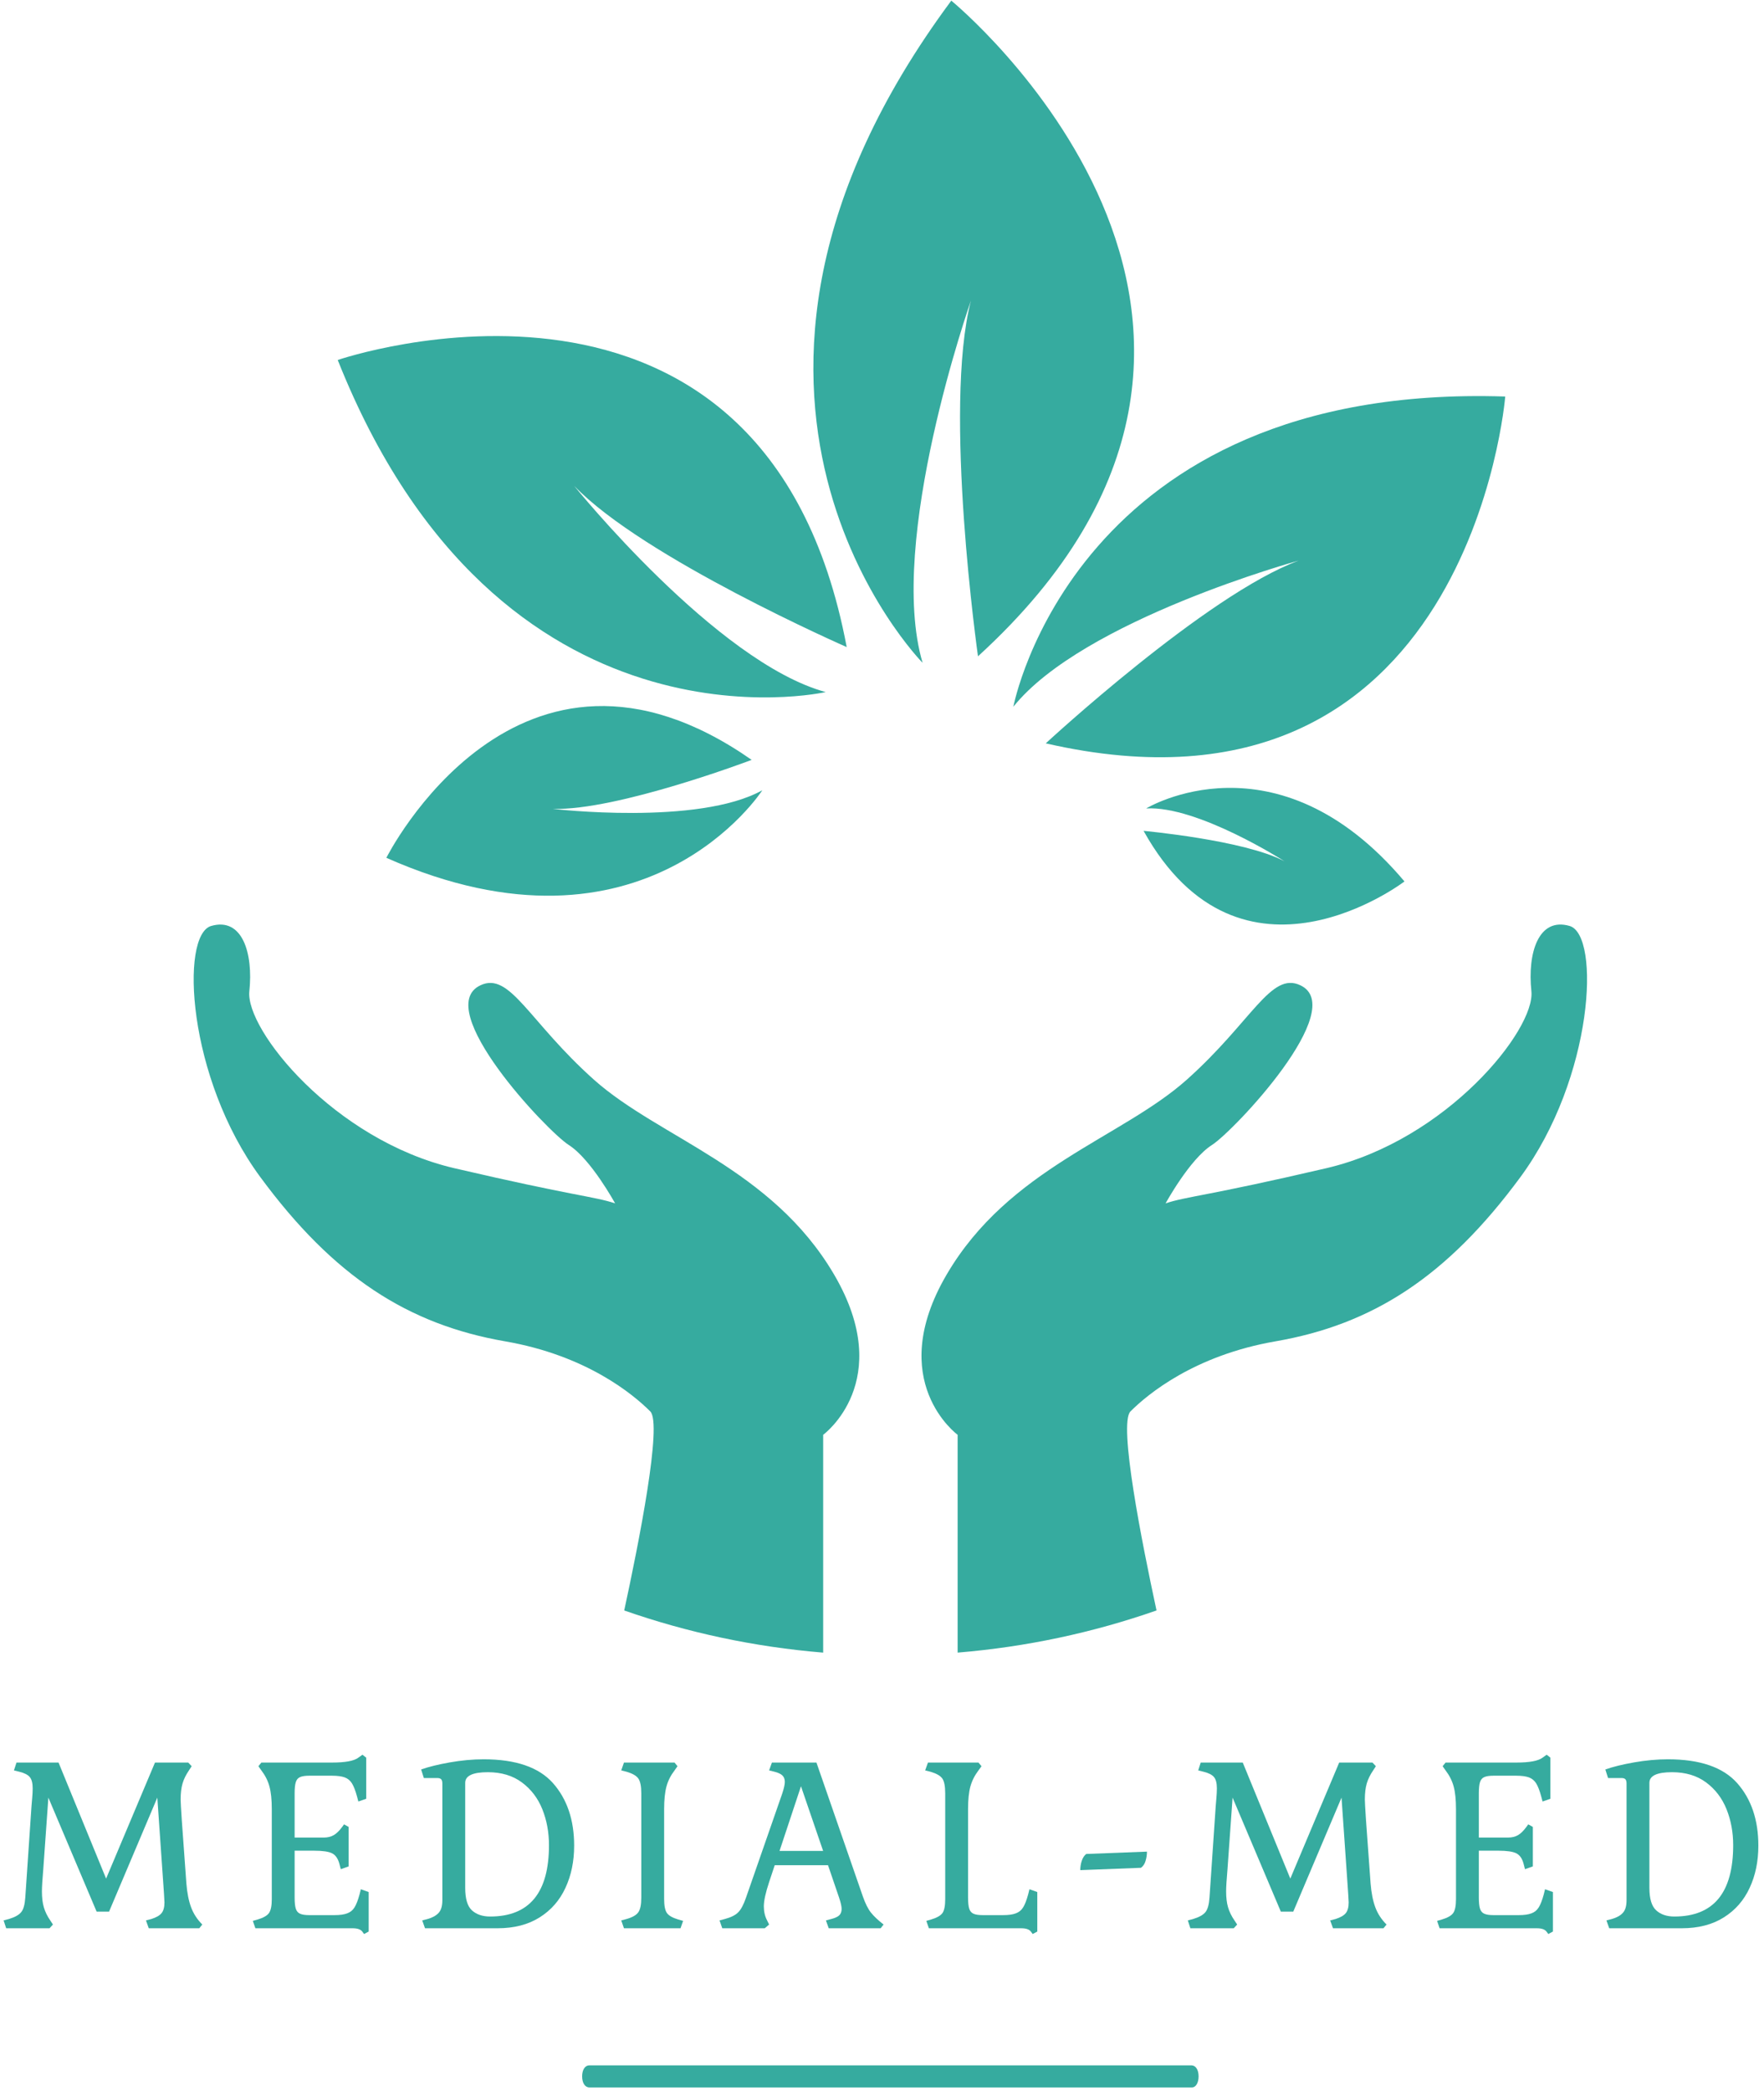 <?xml version="1.0" encoding="UTF-8"?> <svg xmlns="http://www.w3.org/2000/svg" width="227" height="269" viewBox="0 0 227 269" fill="none"> <path d="M76.438 138.927C68.031 131.425 65.64 124.978 61.828 126.772C55.488 129.745 70.363 145.52 73.207 147.332C76.05 149.144 79.156 154.834 79.156 154.834C76.438 153.928 73.983 153.923 58.466 150.308C42.947 146.682 31.568 132.461 32.086 127.545C32.604 122.632 31.182 117.978 27.172 119.14C23.165 120.306 24.066 138.664 33.513 151.47C42.952 164.275 52.516 170.422 65.022 172.588C75.479 174.4 81.484 179.406 83.68 181.602C85.26 183.172 82.198 198.57 80.327 207.212C88.447 210.051 97.026 211.903 105.929 212.637V184.612C105.929 184.612 115.368 177.722 107.348 164.013C99.326 150.306 84.848 146.426 76.438 138.927Z" fill="#36AB9F"></path> <path d="M201.982 119.138C197.967 117.976 196.548 122.629 197.066 127.543C197.584 132.459 186.205 146.679 170.688 150.306C155.167 153.923 152.714 153.927 149.996 154.831C149.996 154.831 153.099 149.139 155.948 147.33C158.791 145.52 173.667 129.745 167.329 126.769C163.514 124.978 161.121 131.423 152.716 138.924C144.311 146.426 129.828 150.303 121.81 164.01C113.793 177.719 123.232 184.61 123.232 184.61V212.635C132.128 211.901 140.707 210.049 148.827 207.21C146.961 198.565 143.899 183.167 145.475 181.599C147.672 179.404 153.678 174.397 164.132 172.585C176.64 170.42 186.205 164.273 195.642 151.467C205.081 138.662 205.989 120.304 201.982 119.138Z" fill="#36AB9F"></path> <path d="M124.942 38.688C121.33 52.641 125.853 84.443 125.853 84.443C172.967 41.431 122.417 0.083 122.417 0.083C84.762 50.836 118.725 85.284 118.725 85.284C114.072 69.593 124.942 38.688 124.942 38.688Z" fill="#36AB9F"></path> <path d="M106.252 89.045C92.185 85.219 73.876 62.5 73.876 62.5C82.748 71.775 108.956 83.256 108.956 83.256C98.465 27.418 43.46 46.319 43.46 46.319C64.242 98.617 106.252 89.045 106.252 89.045Z" fill="#36AB9F"></path> <path d="M49.719 110.372C83.02 125.134 98.102 101.676 98.102 101.676C89.867 106.276 71.109 104.072 71.109 104.072C79.412 104.339 96.727 97.771 96.727 97.771C66.579 76.714 49.719 110.372 49.719 110.372Z" fill="#36AB9F"></path> <path d="M180.734 113.411C164.241 93.84 147.496 104.018 147.496 104.018C154.117 103.644 165.284 110.811 165.284 110.811C160.12 108.084 147.161 106.904 147.161 106.904C159.725 129.483 180.734 113.411 180.734 113.411Z" fill="#36AB9F"></path> <path d="M130.404 90.932C139.383 79.743 167.124 72.128 167.124 72.128C155.253 76.502 134.574 95.645 134.574 95.645C189.144 108.142 193.699 51.019 193.699 51.019C138.277 49.214 130.404 90.932 130.404 90.932Z" fill="#36AB9F"></path> <path d="M23.984 242.342C24.084 243.569 24.287 244.592 24.594 245.412C24.9 246.232 25.38 246.969 26.034 247.622L25.644 248.102H19.144L18.784 247.092L19.474 246.912C20.107 246.712 20.547 246.459 20.794 246.152C21.04 245.846 21.164 245.386 21.164 244.772L21.104 243.672L20.244 231.292L14.034 245.962H12.434L6.224 231.292L5.574 240.442C5.454 241.829 5.394 242.799 5.394 243.352C5.394 244.166 5.477 244.852 5.644 245.412C5.81 245.979 6.084 246.539 6.464 247.092L6.814 247.622L6.374 248.102H0.794L0.464 247.092L1.144 246.912C1.917 246.679 2.447 246.382 2.734 246.022C3.02 245.669 3.194 245.046 3.254 244.152L4.054 232.392C4.074 232.132 4.104 231.776 4.144 231.322C4.184 230.869 4.204 230.462 4.204 230.102C4.204 229.429 4.08 228.946 3.834 228.652C3.587 228.352 3.137 228.122 2.484 227.962L1.794 227.792L2.124 226.782H7.534L13.654 241.712L19.944 226.782H24.224L24.664 227.252L24.314 227.792C23.934 228.346 23.66 228.902 23.494 229.462C23.327 230.029 23.244 230.719 23.244 231.532C23.244 231.826 23.294 232.716 23.394 234.202L23.984 242.342Z" fill="#36AB9F"></path> <path d="M37.914 238.122V244.152C37.914 244.786 37.964 245.262 38.064 245.582C38.164 245.896 38.347 246.112 38.614 246.232C38.88 246.352 39.28 246.412 39.814 246.412H43.024C43.737 246.412 44.29 246.336 44.684 246.182C45.084 246.036 45.397 245.779 45.624 245.412C45.85 245.046 46.064 244.496 46.264 243.762L46.434 243.082L47.444 243.442V248.522L46.854 248.842L46.614 248.522C46.4 248.242 45.984 248.102 45.364 248.102H32.864L32.534 247.152L33.164 246.972C33.897 246.752 34.38 246.476 34.614 246.142C34.854 245.802 34.974 245.209 34.974 244.362V232.752C34.974 231.559 34.874 230.596 34.674 229.862C34.48 229.136 34.134 228.446 33.634 227.792L33.254 227.252L33.634 226.782H42.724C44.43 226.782 45.56 226.572 46.114 226.152L46.644 225.772L47.124 226.152V231.442L46.114 231.792L45.934 231.112C45.734 230.379 45.52 229.829 45.294 229.462C45.067 229.096 44.757 228.839 44.364 228.692C43.964 228.546 43.407 228.472 42.694 228.472H39.814C39.28 228.472 38.88 228.532 38.614 228.652C38.347 228.766 38.164 228.982 38.064 229.302C37.964 229.622 37.914 230.099 37.914 230.732V236.432H41.684C42.157 236.432 42.577 236.329 42.944 236.122C43.31 235.909 43.674 235.556 44.034 235.062L44.274 234.732L44.864 235.062V240.142L43.854 240.502L43.674 239.812C43.494 239.139 43.184 238.689 42.744 238.462C42.297 238.236 41.527 238.122 40.434 238.122H37.914Z" fill="#36AB9F"></path> <path d="M54.694 248.102L54.334 247.092L55.024 246.912C55.657 246.732 56.13 246.469 56.444 246.122C56.764 245.782 56.924 245.236 56.924 244.482V229.482C56.924 229.222 56.874 229.039 56.774 228.932C56.674 228.826 56.504 228.772 56.264 228.772H54.544L54.194 227.672C55.14 227.332 56.367 227.029 57.874 226.762C59.38 226.496 60.834 226.362 62.234 226.362C66.374 226.362 69.35 227.386 71.164 229.432C72.977 231.486 73.884 234.166 73.884 237.472C73.884 239.492 73.51 241.302 72.764 242.902C72.024 244.509 70.917 245.776 69.444 246.702C67.964 247.636 66.157 248.102 64.024 248.102H54.694ZM59.864 242.902C59.864 244.309 60.154 245.276 60.734 245.802C61.32 246.329 62.1 246.592 63.074 246.592C68.12 246.592 70.644 243.532 70.644 237.412C70.644 235.746 70.357 234.199 69.784 232.772C69.21 231.352 68.334 230.206 67.154 229.332C65.974 228.459 64.514 228.022 62.774 228.022C60.834 228.022 59.864 228.479 59.864 229.392V242.902Z" fill="#36AB9F"></path> <path d="M80.294 248.102L79.944 247.092L80.624 246.912C81.377 246.699 81.88 246.412 82.134 246.052C82.394 245.699 82.524 245.066 82.524 244.152V230.732C82.524 229.819 82.394 229.182 82.134 228.822C81.88 228.469 81.377 228.182 80.624 227.962L79.944 227.792L80.294 226.782H86.804L87.184 227.252L86.804 227.792C86.304 228.446 85.957 229.136 85.764 229.862C85.564 230.596 85.464 231.559 85.464 232.752V244.362C85.464 245.209 85.584 245.802 85.824 246.142C86.057 246.476 86.54 246.752 87.274 246.972L87.904 247.152L87.574 248.102H80.294Z" fill="#36AB9F"></path> <path d="M106.644 248.102L106.284 247.092L106.964 246.912C107.444 246.792 107.787 246.636 107.994 246.442C108.2 246.242 108.304 245.966 108.304 245.612C108.304 245.292 108.194 244.806 107.974 244.152L106.554 239.992H99.694L98.974 242.162C98.52 243.529 98.293 244.569 98.293 245.282C98.293 245.956 98.433 246.559 98.713 247.092L98.974 247.622L98.413 248.102H92.944L92.594 247.092L93.273 246.912C94.067 246.699 94.64 246.412 94.993 246.052C95.353 245.699 95.69 245.066 96.004 244.152L100.674 230.732C100.887 230.079 100.994 229.592 100.994 229.272C100.994 228.919 100.89 228.642 100.684 228.442C100.477 228.242 100.137 228.082 99.663 227.962L98.974 227.792L99.334 226.782H105.064L111.034 244.002C111.354 244.916 111.7 245.609 112.074 246.082C112.454 246.556 112.997 247.069 113.704 247.622L113.324 248.102H106.644ZM103.074 229.832L100.314 238.152H105.924L103.074 229.832Z" fill="#36AB9F"></path> <path d="M124.574 244.152C124.574 244.786 124.624 245.262 124.724 245.582C124.824 245.896 125.007 246.112 125.274 246.232C125.54 246.352 125.944 246.412 126.484 246.412H129.064C129.777 246.412 130.33 246.336 130.724 246.182C131.124 246.036 131.437 245.779 131.664 245.412C131.89 245.046 132.104 244.496 132.304 243.762L132.474 243.082L133.484 243.442V248.522L132.894 248.842L132.654 248.522C132.44 248.242 132.027 248.102 131.414 248.102H119.534L119.204 247.152L119.824 246.972C120.557 246.752 121.044 246.476 121.284 246.142C121.517 245.802 121.634 245.209 121.634 244.362V230.732C121.634 229.819 121.507 229.182 121.254 228.822C120.994 228.469 120.487 228.182 119.734 227.962L119.054 227.792L119.414 226.782H125.914L126.304 227.252L125.914 227.792C125.42 228.446 125.074 229.136 124.874 229.862C124.674 230.596 124.574 231.559 124.574 232.752V244.152Z" fill="#36AB9F"></path> <path d="M139.014 240.622C139.014 240.222 139.077 239.826 139.204 239.432C139.337 239.032 139.53 238.736 139.784 238.542L147.594 238.242C147.594 238.656 147.534 239.056 147.414 239.442C147.3 239.829 147.104 240.122 146.824 240.322L139.014 240.622Z" fill="#36AB9F"></path> <path d="M176.374 242.342C176.474 243.569 176.677 244.592 176.984 245.412C177.29 246.232 177.77 246.969 178.424 247.622L178.034 248.102H171.534L171.174 247.092L171.864 246.912C172.497 246.712 172.937 246.459 173.184 246.152C173.43 245.846 173.554 245.386 173.554 244.772L173.494 243.672L172.634 231.292L166.424 245.962H164.824L158.614 231.292L157.964 240.442C157.844 241.829 157.784 242.799 157.784 243.352C157.784 244.166 157.867 244.852 158.034 245.412C158.2 245.979 158.474 246.539 158.854 247.092L159.204 247.622L158.764 248.102H153.184L152.854 247.092L153.534 246.912C154.307 246.679 154.837 246.382 155.124 246.022C155.41 245.669 155.584 245.046 155.644 244.152L156.444 232.392C156.464 232.132 156.494 231.776 156.534 231.322C156.574 230.869 156.594 230.462 156.594 230.102C156.594 229.429 156.47 228.946 156.224 228.652C155.977 228.352 155.527 228.122 154.874 227.962L154.194 227.792L154.514 226.782H159.924L166.044 241.712L172.334 226.782H176.614L177.054 227.252L176.704 227.792C176.324 228.346 176.05 228.902 175.884 229.462C175.717 230.029 175.634 230.719 175.634 231.532C175.634 231.826 175.684 232.716 175.784 234.202L176.374 242.342Z" fill="#36AB9F"></path> <path d="M190.304 238.122V244.152C190.304 244.786 190.354 245.262 190.454 245.582C190.554 245.896 190.737 246.112 191.004 246.232C191.27 246.352 191.67 246.412 192.204 246.412H195.414C196.127 246.412 196.68 246.336 197.074 246.182C197.474 246.036 197.787 245.779 198.014 245.412C198.24 245.046 198.454 244.496 198.654 243.762L198.824 243.082L199.834 243.442V248.522L199.244 248.842L199.004 248.522C198.79 248.242 198.377 248.102 197.764 248.102H185.254L184.934 247.152L185.554 246.972C186.287 246.752 186.77 246.476 187.004 246.142C187.244 245.802 187.364 245.209 187.364 244.362V232.752C187.364 231.559 187.264 230.596 187.064 229.862C186.87 229.136 186.524 228.446 186.024 227.792L185.644 227.252L186.024 226.782H195.114C196.82 226.782 197.95 226.572 198.504 226.152L199.034 225.772L199.514 226.152V231.442L198.504 231.792L198.324 231.112C198.124 230.379 197.91 229.829 197.684 229.462C197.457 229.096 197.147 228.839 196.754 228.692C196.354 228.546 195.797 228.472 195.084 228.472H192.204C191.67 228.472 191.27 228.532 191.004 228.652C190.737 228.766 190.554 228.982 190.454 229.302C190.354 229.622 190.304 230.099 190.304 230.732V236.432H194.074C194.554 236.432 194.977 236.329 195.344 236.122C195.704 235.909 196.064 235.556 196.424 235.062L196.664 234.732L197.254 235.062V240.142L196.244 240.502L196.064 239.812C195.89 239.139 195.58 238.689 195.134 238.462C194.687 238.236 193.92 238.122 192.834 238.122H190.304Z" fill="#36AB9F"></path> <path d="M207.083 248.102L206.723 247.092L207.413 246.912C208.047 246.732 208.52 246.469 208.833 246.122C209.153 245.782 209.313 245.236 209.313 244.482V229.482C209.313 229.222 209.263 229.039 209.163 228.932C209.063 228.826 208.897 228.772 208.663 228.772H206.933L206.583 227.672C207.53 227.332 208.757 227.029 210.263 226.762C211.77 226.496 213.227 226.362 214.633 226.362C218.767 226.362 221.74 227.386 223.553 229.432C225.367 231.486 226.273 234.166 226.273 237.472C226.273 239.492 225.9 241.302 225.153 242.902C224.413 244.509 223.307 245.776 221.833 246.702C220.353 247.636 218.547 248.102 216.413 248.102H207.083ZM212.253 242.902C212.253 244.309 212.547 245.276 213.133 245.802C213.713 246.329 214.49 246.592 215.464 246.592C220.51 246.592 223.034 243.532 223.034 237.412C223.034 235.746 222.747 234.199 222.174 232.772C221.6 231.352 220.723 230.206 219.543 229.332C218.363 228.459 216.903 228.022 215.163 228.022C213.223 228.022 212.253 228.479 212.253 229.392V242.902Z" fill="#36AB9F"></path> <path d="M153.403 268.579H75.841C75.283 268.579 74.911 268.011 74.911 267.159C74.911 266.307 75.283 265.739 75.841 265.739H153.31C153.868 265.739 154.24 266.307 154.24 267.159C154.24 268.011 153.868 268.579 153.403 268.579Z" fill="#36AB9F"></path> </svg> 